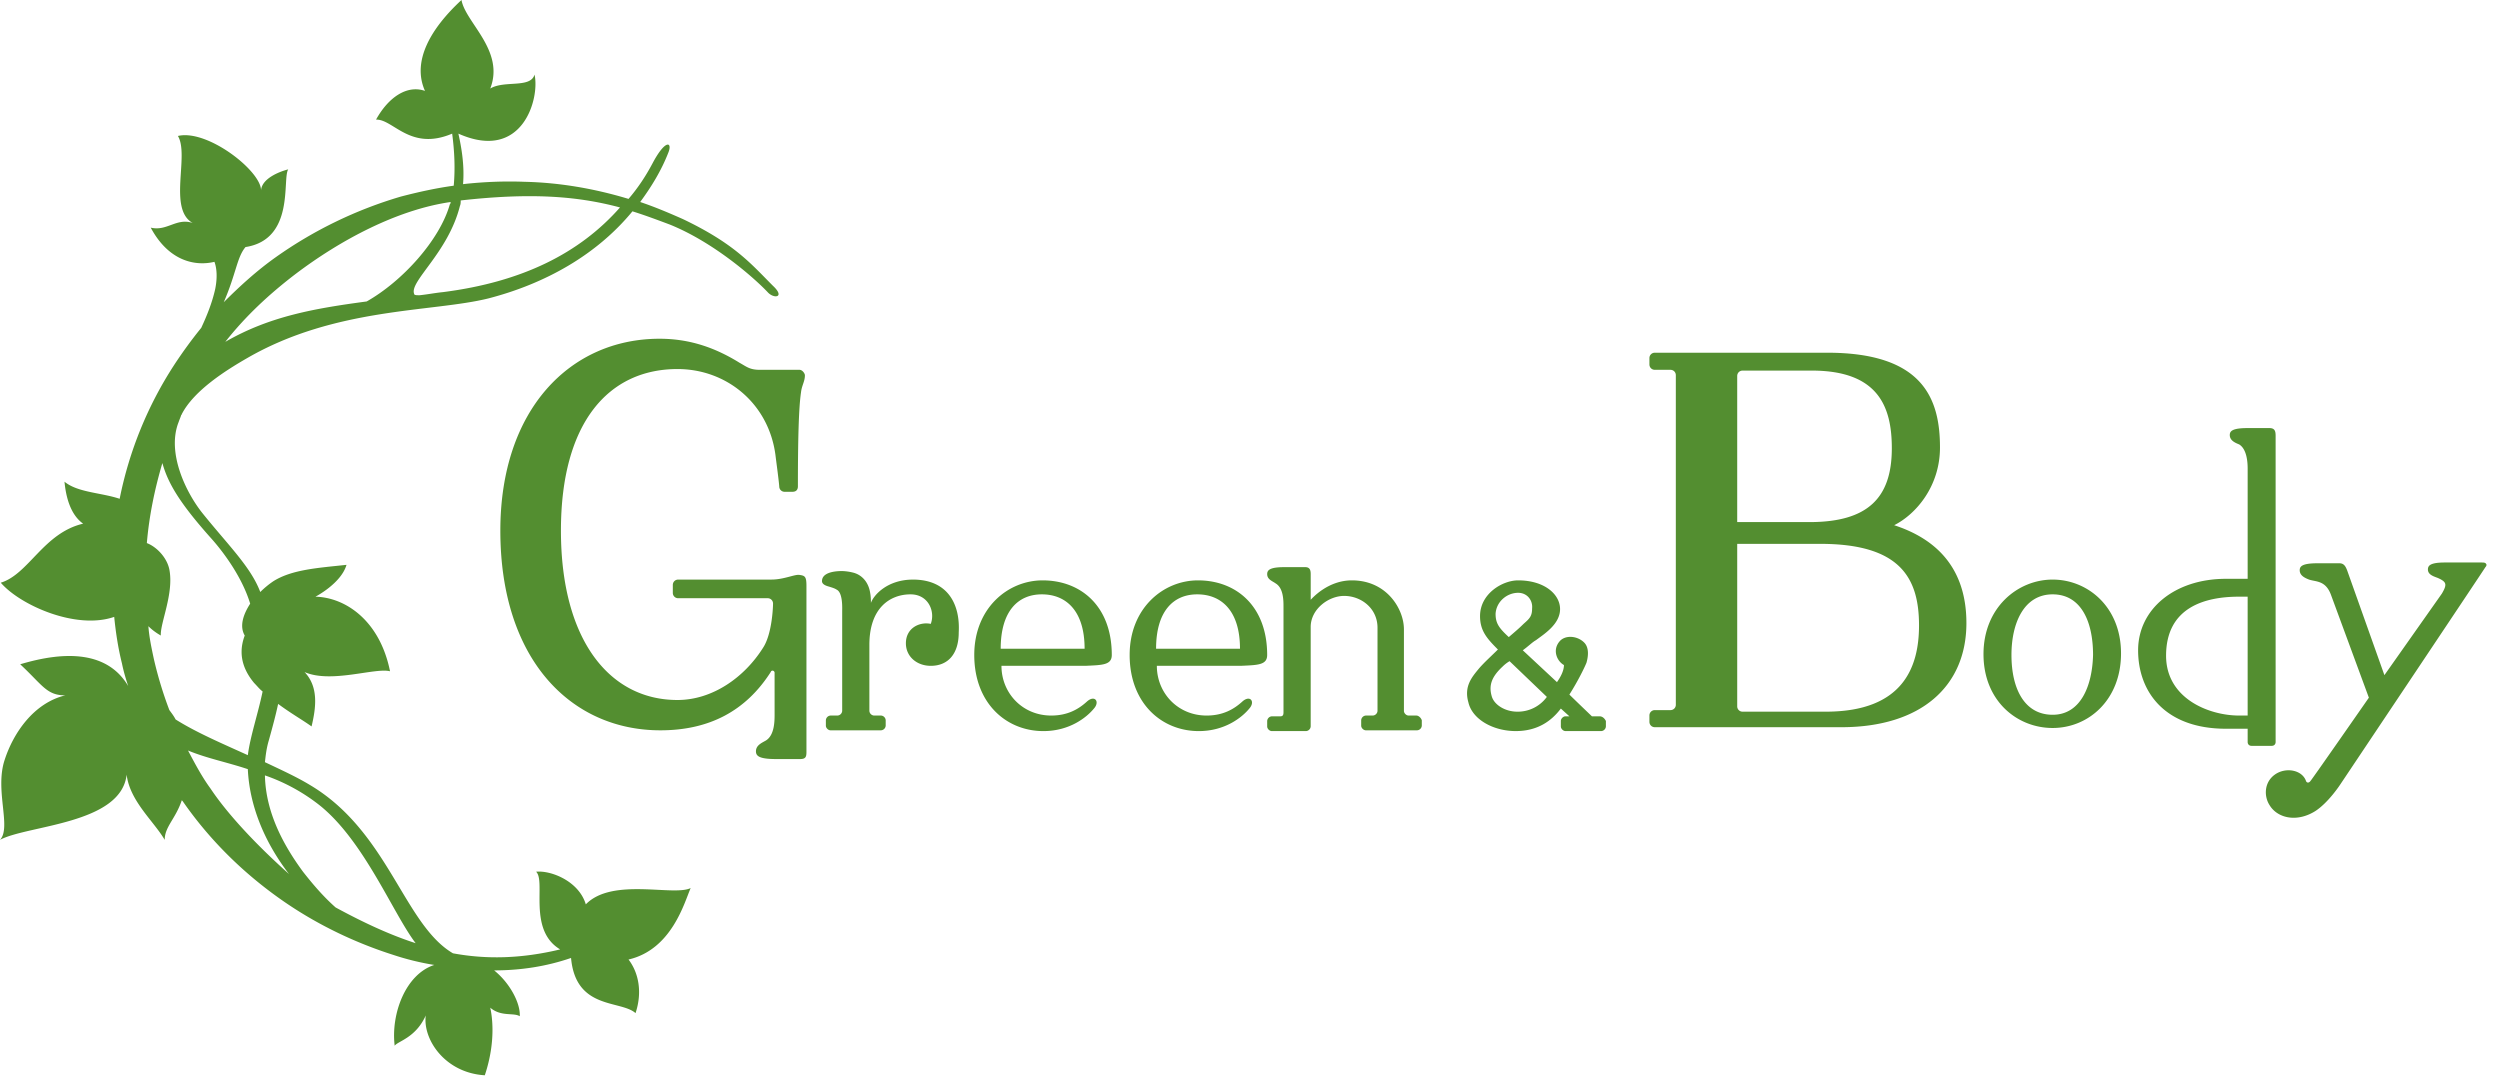 <svg xmlns="http://www.w3.org/2000/svg" width="181" height="78" fill="none"><path fill="#538E30" d="M137.137 38.025c1.575-.788 3.318-2.813 3.318-5.625 0-3.544-1.237-6.863-8.156-6.863h-12.487a.385.385 0 0 0-.394.394v.45c0 .225.169.394.394.394h1.125c.225 0 .393.168.393.393v23.85a.384.384 0 0 1-.393.394h-1.125a.385.385 0 0 0-.394.394v.45c0 .225.169.394.394.394h13.5c5.793 0 9.056-2.982 9.056-7.538 0-4.387-2.644-6.244-5.231-7.087m-11.363-10.8c0-.225.169-.394.394-.394h5.006c4.838 0 5.794 2.644 5.794 5.625 0 3.6-1.744 5.344-5.963 5.344h-5.231zm6.413 24.3h-6.019a.385.385 0 0 1-.394-.394V39.375h6.019c5.794 0 7.144 2.475 7.144 5.906 0 2.981-1.125 6.244-6.75 6.244M148.612 41.962c-2.532 0-5.007 2.025-5.007 5.4s2.419 5.344 5.007 5.344 4.95-2.025 4.95-5.4-2.419-5.344-4.95-5.344m0 9.787c-2.025 0-2.982-1.856-2.982-4.33 0-2.307.9-4.388 2.982-4.388 2.025 0 2.925 1.912 2.925 4.387-.057 2.25-.9 4.331-2.925 4.331M164.755 31.556c0-.338-.056-.563-.45-.563h-1.575c-1.125 0-1.294.225-1.294.506 0 .394.394.563.675.675.563.338.619 1.294.619 1.744v7.988h-1.575c-3.712 0-6.356 2.193-6.356 5.175 0 3.037 1.969 5.68 6.356 5.68h1.575v.957c0 .169.113.281.281.281h1.463c.169 0 .281-.112.281-.28zm-2.644 20.25c-2.193 0-5.287-1.238-5.287-4.332 0-3.543 2.869-4.275 5.287-4.275h.619v8.607z"/><path fill="#538E30" d="M167.624 58.725c-1.35.843-2.756.506-3.318-.45-.394-.62-.394-1.632.393-2.194.788-.563 1.969-.338 2.25.45.057.169.225.169.338 0 .112-.113 4.219-6.019 4.219-6.019l-2.757-7.481c-.393-1.013-1.068-.9-1.575-1.069-.281-.112-.675-.281-.675-.675 0-.281.169-.506 1.294-.506h1.575c.338 0 .45.225.563.506l2.7 7.594 4.162-5.906c.394-.675.338-.844-.281-1.125-.281-.113-.731-.225-.731-.62 0-.28.168-.505 1.237-.505h2.588c.225 0 .337 0 .393.112.057.056 0 .169-.056.225-.056.113-10.519 15.75-10.519 15.75s-.843 1.294-1.8 1.913M115.817 51.862h-.562s-1.294-1.237-1.631-1.575c.675-1.068 1.125-2.025 1.237-2.306.113-.394.225-1.069-.169-1.462-.506-.507-1.406-.563-1.8-.057-.506.62-.168 1.407.338 1.688 0 .394-.225.844-.506 1.237l-2.475-2.306c.393-.281.731-.619.956-.731.506-.394 1.744-1.125 1.744-2.25 0-1.069-1.125-2.081-3.038-2.081-1.125 0-2.756.956-2.756 2.587 0 1.069.506 1.631 1.294 2.419-.45.45-.957.9-1.35 1.35-.507.619-1.125 1.294-.788 2.475.281 1.237 1.8 2.081 3.431 2.081 1.575 0 2.588-.731 3.263-1.631l.619.562h-.282c-.168 0-.337.17-.337.338v.394c0 .168.169.337.337.337h2.588a.36.36 0 0 0 .337-.337V52.2c-.112-.225-.281-.338-.45-.338m-7.537-7.425c.056-.9.844-1.518 1.631-1.518.675 0 1.069.562 1.013 1.125 0 .562-.169.73-.619 1.125-.338.337-.675.618-1.069.956-.731-.675-.956-1.013-.956-1.688m1.575 7.088c-.9 0-1.688-.506-1.856-1.125-.225-.788 0-1.406.787-2.138.056-.056.225-.225.506-.393l2.7 2.587a2.6 2.6 0 0 1-2.137 1.069M66.093 41.963c-1.8 0-2.812 1.068-3.038 1.687 0-.112 0-.45-.056-.731-.112-.731-.562-1.294-1.237-1.463a3.8 3.8 0 0 0-.788-.112c-.731 0-1.462.169-1.462.731 0 .225.281.337.506.394.169.056.394.112.563.225.45.225.393 1.35.393 1.575v7.2a.36.36 0 0 1-.337.337h-.507a.36.36 0 0 0-.337.338v.394c0 .168.169.337.337.337h3.657a.36.36 0 0 0 .337-.337v-.394a.36.36 0 0 0-.337-.338h-.506a.36.36 0 0 1-.338-.337v-4.782c0-2.7 1.519-3.656 2.981-3.656 1.294 0 1.8 1.238 1.463 2.138-.788-.169-1.8.281-1.8 1.406 0 .956.787 1.631 1.8 1.631 1.237 0 2.025-.844 2.025-2.419.112-1.968-.732-3.825-3.319-3.825M80.493 47.419c0-3.544-2.25-5.4-5.006-5.4-2.531 0-4.95 2.025-4.95 5.4 0 3.487 2.306 5.512 5.006 5.512 1.913 0 3.15-1.012 3.657-1.631.45-.506.056-1.013-.507-.506-.618.562-1.406 1.012-2.587 1.012-2.081 0-3.6-1.631-3.6-3.6h6.075c1.237-.056 1.912-.056 1.912-.787m-8.043-.45c0-2.7 1.237-3.938 2.98-3.938 1.745 0 3.095 1.181 3.095 3.938zM91.743 47.419c0-3.544-2.25-5.4-5.006-5.4-2.531 0-4.95 2.025-4.95 5.4 0 3.487 2.306 5.512 5.006 5.512 1.913 0 3.15-1.012 3.657-1.631.45-.506.056-1.013-.507-.506-.618.562-1.406 1.012-2.587 1.012-2.081 0-3.6-1.631-3.6-3.6h6.075c1.237-.056 1.912-.056 1.912-.787m-8.043-.45c0-2.7 1.237-3.938 2.98-3.938 1.745 0 3.095 1.181 3.095 3.938zM102.544 51.806h-.562c-.169 0-.338-.168-.338-.337v-5.907c0-1.462-1.237-3.543-3.769-3.543-1.743 0-2.868 1.294-2.98 1.406v-1.856c0-.282-.057-.507-.395-.507h-1.518c-1.07 0-1.238.226-1.238.507 0 .393.394.506.619.675.562.337.562 1.237.562 1.687v7.594c0 .169 0 .337-.225.337h-.618a.36.36 0 0 0-.338.338v.394c0 .169.169.337.338.337h2.475a.36.36 0 0 0 .337-.337v-7.2c0-1.294 1.294-2.25 2.419-2.25 1.237 0 2.419.9 2.419 2.306v6.019a.36.36 0 0 1-.338.337h-.506a.36.36 0 0 0-.338.338v.394c0 .168.17.337.338.337h3.712a.36.36 0 0 0 .338-.337v-.394c-.056-.169-.225-.338-.394-.338M56.08 48.712c0-.168-.224-.225-.28-.056-1.8 2.813-4.444 4.219-7.988 4.219-6.469 0-11.587-5.119-11.587-14.456 0-8.775 5.062-13.894 11.53-13.894 2.307 0 4.163.731 5.795 1.744.506.28.73.506 1.462.506h2.869c.225 0 .394.281.394.394 0 .45-.225.73-.282 1.237-.168 1.125-.225 3.488-.225 6.806 0 .282-.168.394-.393.394h-.563a.384.384 0 0 1-.394-.394c-.056-.618-.168-1.406-.28-2.306-.507-3.712-3.545-6.187-7.088-6.187-4.95 0-8.438 3.825-8.438 11.7S44.1 50.68 49.05 50.68c2.53 0 4.837-1.631 6.187-3.769.675-1.012.731-3.037.731-3.206a.385.385 0 0 0-.393-.394h-6.47a.384.384 0 0 1-.393-.393v-.563c0-.225.169-.394.394-.394h6.75c.9 0 1.687-.393 2.025-.337.394.056.506.112.506.787V54.45c0 .337-.056.506-.45.506h-1.744c-1.237 0-1.462-.225-1.462-.562 0-.45.45-.62.731-.788.619-.394.619-1.406.619-1.912z"/><path fill="#538E30" d="M55.969 20.7c-1.575-1.575-2.757-3.037-6.525-4.837-1.013-.45-2.082-.9-3.094-1.238.788-1.069 1.519-2.25 2.025-3.544.337-.787-.169-1.069-1.125.732-.506.956-1.069 1.8-1.744 2.587-2.419-.731-4.95-1.181-7.537-1.238-1.407-.056-2.925 0-4.444.17.113-1.35-.112-2.645-.337-3.657 4.668 2.081 5.906-2.588 5.512-4.275-.281 1.012-2.194.394-3.206 1.012 1.069-2.756-1.8-4.78-2.081-6.412-2.25 2.081-3.6 4.444-2.644 6.581-1.294-.45-2.644.45-3.544 2.081 1.237-.056 2.475 2.307 5.512 1.013.17 1.294.225 2.531.113 3.769-1.238.168-2.531.45-3.825.787a30.6 30.6 0 0 0-9.056 4.388c-1.35.956-2.588 2.081-3.769 3.262.9-2.081.956-3.262 1.575-3.994 3.6-.562 2.644-4.95 3.094-5.625-.675.17-1.913.675-1.969 1.52 0-1.407-3.881-4.444-6.019-3.938.844 1.406-.731 5.287 1.069 6.3-1.181-.394-1.856.619-3.037.337 1.293 2.419 3.206 2.813 4.612 2.475.169.45.225 1.125.056 1.969-.225 1.012-.618 1.969-1.012 2.813a33 33 0 0 0-1.969 2.7 27.7 27.7 0 0 0-3.937 9.674c-1.35-.45-3.038-.45-3.994-1.237.169 1.8.787 2.644 1.35 3.038-2.869.675-3.938 3.656-5.963 4.275 1.406 1.63 5.457 3.43 8.213 2.474.112 1.126.281 2.25.562 3.376.113.562.282 1.125.45 1.63-1.462-2.474-4.443-2.587-7.818-1.574 1.63 1.518 1.912 2.25 3.262 2.25C2.419 50.906.956 53.1.338 55.013c-.732 2.193.506 4.893-.338 5.793 1.969-1.069 8.775-1.125 9.169-4.725.225 1.913 1.968 3.375 2.756 4.725 0-.956.787-1.518 1.237-2.868l.057.056c2.025 2.925 4.5 5.287 7.144 7.144 2.643 1.856 5.456 3.15 8.1 3.993a19 19 0 0 0 2.98.731c-2.08.675-3.15 3.544-2.868 5.85.225-.337 1.519-.562 2.25-2.193-.225 1.743 1.406 4.162 4.275 4.331.844-2.531.506-4.387.394-4.894.787.675 1.687.338 2.137.619.056-.956-.731-2.419-1.856-3.319 1.913 0 3.769-.281 5.569-.9.337 3.769 3.6 3.038 4.669 3.994.506-1.519.224-2.925-.507-3.881 3.15-.731 4.05-4.163 4.5-5.175-1.237.618-5.681-.788-7.593 1.181-.507-1.687-2.532-2.475-3.6-2.362.73.675-.62 4.218 1.743 5.624-2.812.675-5.343.732-7.762.282-3.544-2.082-4.669-8.775-10.294-12.15-1.012-.619-2.137-1.125-3.319-1.688.056-.506.113-1.012.281-1.575.282-1.012.507-1.856.675-2.644.9.675 1.8 1.182 2.42 1.632.337-1.407.506-2.869-.507-3.938 1.912.844 5.119-.337 6.188-.056-.732-3.656-3.207-5.344-5.4-5.4 0 0 1.856-.956 2.25-2.306-2.082.225-3.938.337-5.288 1.181a6.5 6.5 0 0 0-.956.787c-.675-1.8-2.306-3.375-4.163-5.68-1.181-1.463-2.643-4.388-1.743-6.638.056-.169.112-.282.168-.45 0-.056.056-.056.056-.113.9-1.744 3.263-3.206 4.725-4.05C24.3 22.22 31.332 22.613 35.382 21.6c4.106-1.069 7.819-3.15 10.407-6.3.9.281 1.8.619 2.7.956 3.206 1.294 6.13 3.881 7.087 4.894.45.506 1.294.394.394-.45M15.244 57.094c-.619-.844-1.125-1.8-1.631-2.757 1.35.563 2.812.844 4.33 1.35.113 2.532 1.126 5.176 2.982 7.594-2.081-1.856-4.331-4.162-5.681-6.187m7.931 1.237c3.206 2.588 5.287 7.819 6.919 9.956-1.913-.618-3.825-1.518-5.794-2.587-.956-.844-1.744-1.8-2.363-2.588-1.406-1.912-2.7-4.275-2.756-6.974a13.5 13.5 0 0 1 3.994 2.193m-7.931-19.406c1.012 1.125 2.306 2.925 2.869 4.781-.507.788-.788 1.631-.394 2.307-.619 1.63.168 2.812.675 3.43.225.226.394.45.619.62-.338 1.63-.9 3.262-1.07 4.612-1.856-.844-3.712-1.631-5.23-2.587-.113-.226-.282-.45-.45-.675a28 28 0 0 1-1.126-3.713c-.168-.788-.337-1.575-.393-2.363.225.225.506.45.9.675-.056-.9.956-3.037.618-4.78-.168-.844-.9-1.632-1.63-1.913.168-1.969.562-3.882 1.124-5.794.394 1.406 1.181 2.813 3.488 5.4m1.069-14.175c1.462-1.856 3.15-3.431 5.062-4.894 3.262-2.475 7.369-4.669 11.25-5.231 0 .056 0 .113-.056.169-.732 2.587-3.432 5.569-6.019 7.031-3.769.506-7.031 1.069-10.237 2.925m15.75-3.6c-.563.056-1.126.169-1.688.225-.225 0-.394 0-.394-.113-.337-.9 2.475-2.98 3.319-6.356.056-.112.056-.281.056-.394 5.006-.562 8.381-.337 11.532.507-2.925 3.318-7.088 5.4-12.825 6.131"/></svg>